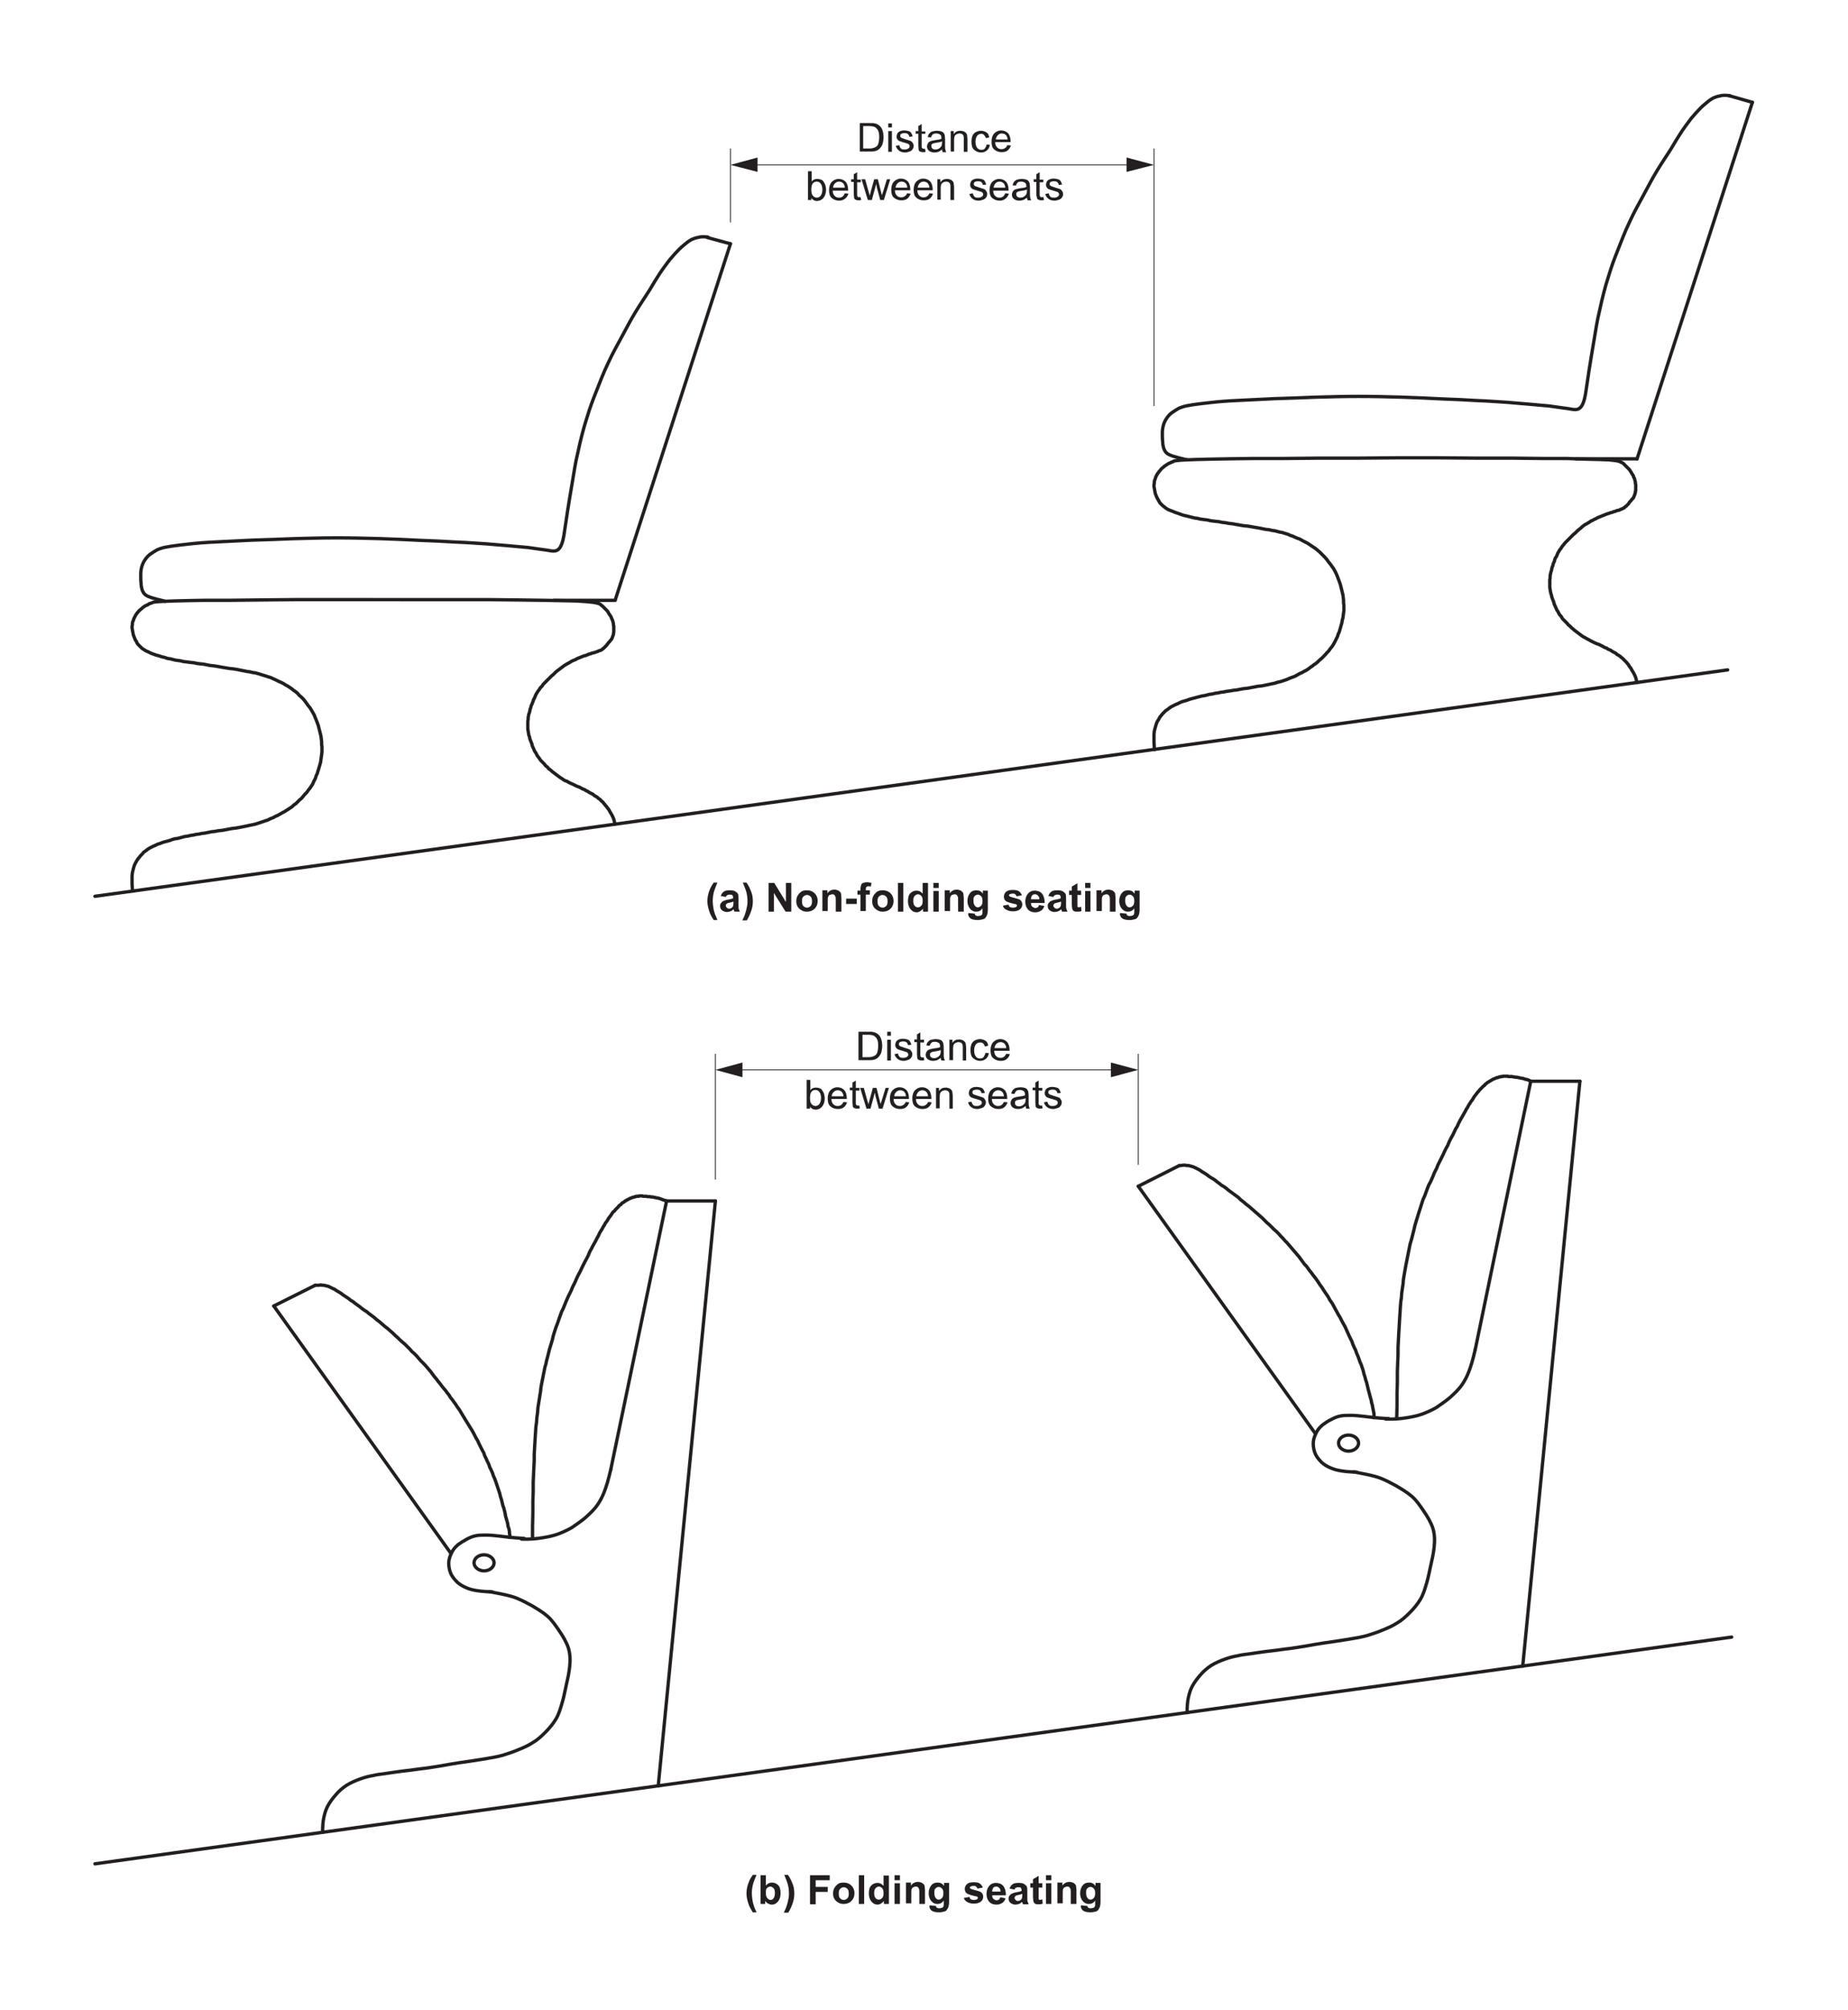 <svg id="_x30_" xmlns="http://www.w3.org/2000/svg" viewBox="0 0 552.8 601.1"><path fill="none" stroke="#231F20" stroke-linecap="round" stroke-miterlimit="10" d="M49.5 179.8c-4.3-1-5.2-1.4-5.8-1.8-.6-.4-.8-.8-1.1-1.4-.2-.6-.4-1.4-.4-2.2-.1-.8-.1-1.7-.1-2.6 0-.8.1-1.6.3-2.3.2-.8.6-1.6 1.1-2.3.5-.7 1-1.2 1.6-1.6.6-.4 1.2-.8 1.9-1.2.7-.3 1.5-.6 2.6-.8 1-.2 2.3-.4 4-.6 1.8-.2 4.1-.5 6.7-.7 2.6-.2 5.5-.3 9.2-.5 3.6-.2 8-.4 12.2-.5 4.2-.2 8.2-.3 12.5-.4 4.3-.1 8.9-.1 13.3 0s8.5.2 12.6.4 8 .4 11.2.5c3.1.2 5.5.3 7.7.4 2.2.1 4.3.3 6.3.4 2 .2 3.8.3 5.9.5 2.1.2 4.5.4 6.7.6 2.2.3 4.1.6 5.7.8 1.6.3 2.7.5 3.5-.3.8-.7 1.3-2.4 1.6-4.2.3-1.9.6-4 1-6.7s1-6.1 1.5-9.1.9-5.8 1.7-9.1c.7-3.3 1.7-7.3 2.7-10.3.9-3 1.7-5.1 2.7-7.6 1-2.5 2.1-5.5 3.5-8.4 1.3-2.9 2.9-5.7 4.3-8.3 1.4-2.6 2.6-4.9 4-7.2s2.9-4.5 4.1-6.4c1.2-2 2.2-3.7 3.2-5.2s2-2.8 2.9-4c1-1.2 2-2.3 2.8-3.1.9-.9 1.7-1.5 2.3-2 .6-.5 1-.7 1.5-1 .5-.2 1.2-.5 1.9-.6.7-.2 1.5-.3 3-.1" id="SPLINE"/><path fill="none" stroke="#231F20" stroke-linecap="round" stroke-miterlimit="10" d="M211.5 71l7 1.9" id="LINE"/><path fill="none" stroke="#231F20" stroke-linecap="round" stroke-miterlimit="10" d="M218.5 72.9L184 179.5" id="LINE_1_"/><path fill="none" stroke="#231F20" stroke-linecap="round" stroke-miterlimit="10" d="M165.7 179.5H184" id="LINE_2_"/><path fill="none" stroke="#231F20" stroke-linecap="round" stroke-miterlimit="10" d="M28.4 268l488.4-67.7" id="LINE_3_"/><path fill="none" stroke="#231F20" stroke-linecap="round" stroke-miterlimit="10" d="M39.7 266.4l-.1-.5-.1-1.5v-2.5l.1-.9.2-.9.2-.7.2-.7.3-.6.4-.7.3-.5.5-.6.4-.5.5-.5.4-.5.6-.4.5-.4.6-.4.6-.3.6-.3.7-.3.6-.3.7-.2.7-.3.7-.2.8-.2.7-.2.8-.3.7-.2.8-.1.8-.2.7-.2.8-.2.8-.1.8-.2.8-.1.8-.2.9-.1.9-.2.9-.1 1-.2 1-.2 1-.1 1-.2 1.1-.1 1.1-.2 1-.2 1.1-.2 1-.1 1.1-.2 1-.2 1-.2.9-.2 1-.2.9-.2.9-.3.9-.3.9-.3.9-.3.8-.4.8-.3.7-.4.7-.3.7-.4.7-.4.6-.3.6-.4.5-.3.6-.4.6-.4.5-.5.6-.4.5-.5.6-.6.6-.5.5-.6.5-.6.6-.6.4-.6.5-.6.4-.6.4-.6.3-.7.3-.6.3-.6.2-.7.3-.6.2-.7.2-.6.2-.7.2-.7.2-.7.1-.8.1-.7.1-.7.1-.8v-1.6l-.1-.8v-.8l-.1-.8-.1-.8-.2-.8-.2-.8-.2-.8-.2-.8-.3-.8-.3-.8-.3-.7-.3-.8-.4-.7-.4-.7-.5-.8-.5-.6-.5-.7-.5-.7-.5-.6-.6-.6-.6-.5-.5-.6-.6-.5-.6-.4-.6-.5-.6-.4-.6-.4-.6-.3-.6-.4-.6-.3-.7-.3-.6-.3-.6-.3-.7-.3-.6-.3-.7-.2-.6-.2-.6-.2-.7-.2-.6-.2-.7-.2-.7-.2-.8-.1-.8-.2-.8-.1-1-.2-1-.2-1-.2-1.2-.2-1.1-.1-1.2-.2-1.2-.2-1.1-.2-1.2-.2-1.1-.1-1-.2-1-.2-1-.1-.9-.1-.9-.2-.9-.1-.8-.1-.8-.1-.8-.1-.8-.2-.7-.1-.8-.1-.8-.2-.8-.2-.8-.1-.8-.3-.9-.2-.9-.3-.8-.2-.8-.3-.8-.3-.8-.4-.7-.3-.6-.4-.5-.3-.4-.4-.4-.4-.4-.4-.3-.4-.2-.5-.3-.4-.2-.5-.2-.5-.2-.5-.1-.5-.1-.5-.1-.6-.1-.5v-.5l.1-.5v-.4l.1-.5.2-.4.1-.4.2-.4.2-.4.2-.4.3-.4.2-.3.3-.3.2-.3.3-.2.3-.3.3-.2.3-.3.3-.2.3-.2.4-.2.3-.1.3-.2.3-.2.4-.1.3-.1.4-.2.7-.1 1.1-.1 1.9-.1 2.8-.1 4.1-.1 5.5-.1h7.3l9.1-.1 10.5-.1H146.6l9.1.1 7.2.1 5.6.1 4.1.1 2.9.2 1.9.2 1.1.2.7.2.4.2.3.3.3.2.3.3.3.3.3.3.3.3.3.3.2.3.2.4.2.3.2.3.2.3.2.4.1.3.2.4.1.3.1.4.1.4v.4l.1.3V189l-.1.4v.3l-.1.3-.1.2-.1.3-.1.3-.1.2-.2.3-.2.2-.2.3-.2.2-.2.2-.2.3-.2.2-.1.2-.2.2-.2.2-.2.2-.2.2-.2.2-.2.1-.2.2-.3.2-.3.1-.4.1-.3.2-.4.1-.5.2-.4.1-.5.1-.4.2-.5.1-.4.2-.5.2-.5.1-.5.2-.5.2-.5.2-.5.2-.5.3-.5.2-.5.2-.5.3-.5.3-.4.2-.5.3-.5.3-.4.3-.4.3-.4.3-.4.3-.4.3-.5.4-.4.4-.4.4-.5.4-.5.5-.5.5-.5.5-.5.5-.5.5-.4.6-.5.5-.3.5-.4.5-.3.5-.3.5-.2.5-.2.5-.3.5-.1.4-.2.5-.2.5-.2.4-.1.5-.2.5-.1.5-.1.5-.2.5-.1.5-.1.6v.5l-.1.6v2.3l.1.6.1.6.1.6.2.5.1.6.2.5.2.5.2.5.1.5.2.5.2.4.2.5.2.4.3.4.2.4.2.4.3.4.3.4.2.3.3.4.3.3.4.4.3.3.3.4.3.3.4.3.3.4.4.3.4.3.3.3.4.3.4.3.4.3.4.3.4.3.4.3.5.3.4.3.5.3.6.2.5.3.6.3.7.3.6.3.6.3.6.2.6.3.5.3.6.2.4.3.5.2.4.3.4.2.4.2.4.2.3.3.3.2.4.2.3.2.3.3.3.2.3.2.2.3.3.2.3.3.2.3.3.3.2.3.3.3.2.3.3.4.3.4.2.4.3.5.3.5.3.6.3.7.2.8.2.7" id="POLYLINE"/><path fill="none" stroke="#231F20" stroke-linecap="round" stroke-miterlimit="10" d="M355.1 137.5c-4.3-1-5.2-1.4-5.8-1.8-.6-.4-.8-.8-1.1-1.4-.2-.6-.4-1.4-.4-2.2-.1-.8-.1-1.7-.1-2.6 0-.8.1-1.6.3-2.3.2-.8.6-1.6 1.1-2.3.5-.7 1-1.2 1.6-1.6.6-.4 1.2-.8 1.9-1.2.7-.3 1.5-.6 2.6-.8 1-.2 2.3-.4 4-.6 1.8-.2 4.1-.5 6.7-.7 2.6-.2 5.5-.3 9.2-.5 3.6-.2 8-.4 12.2-.5 4.2-.2 8.2-.3 12.5-.4 4.3-.1 8.9-.1 13.3 0s8.5.2 12.6.4 8 .4 11.2.5c3.1.2 5.5.3 7.7.4 2.2.1 4.3.3 6.3.4 2 .2 3.8.3 5.9.5 2.1.2 4.5.4 6.7.6 2.2.3 4.1.6 5.7.8 1.6.3 2.7.5 3.5-.3.8-.7 1.3-2.4 1.6-4.2.3-1.9.6-4 1-6.7s1-6.1 1.5-9.1.9-5.8 1.7-9.1c.7-3.3 1.7-7.3 2.7-10.3.9-3 1.7-5.1 2.7-7.6 1-2.5 2.1-5.5 3.5-8.4 1.3-2.9 2.9-5.7 4.3-8.3 1.4-2.6 2.6-4.9 4-7.2s2.9-4.5 4.1-6.4c1.2-2 2.2-3.7 3.2-5.2s2-2.8 2.9-4c1-1.2 2-2.3 2.8-3.1.9-.9 1.7-1.5 2.3-2 .6-.5 1-.7 1.5-1 .5-.2 1.2-.5 1.9-.6.7-.2 1.5-.3 3-.1" id="SPLINE_1_"/><path fill="none" stroke="#231F20" stroke-linecap="round" stroke-miterlimit="10" d="M524.2 30.6l-34.5 106.6" id="LINE_4_"/><path fill="none" stroke="#231F20" stroke-linecap="round" stroke-miterlimit="10" d="M471.4 137.2h18.3" id="LINE_5_"/><path fill="none" stroke="#231F20" stroke-linecap="round" stroke-miterlimit="10" d="M345.4 224.1l-.1-.5-.1-1.6V219.6l.1-1 .2-.8.2-.7.2-.7.3-.7.4-.6.3-.6.4-.5.5-.6.4-.4.5-.5.6-.4.5-.4.6-.4.6-.3.6-.3.7-.3.6-.3.7-.3.7-.2.7-.2.8-.3.7-.2.8-.2.7-.2.8-.2.8-.2.7-.1.8-.2.8-.2.8-.1.8-.2.8-.1.9-.2.9-.1.9-.2.9-.1 1.1-.2 1-.1 1-.2 1.1-.2 1.1-.1 1-.2 1.1-.2 1-.2 1.1-.1 1-.2 1-.2.9-.2 1-.2.9-.3.9-.2.9-.3.9-.3.9-.4.8-.3.8-.3.7-.4.7-.4.7-.3.7-.4.6-.3.6-.4.5-.4.6-.4.5-.4.6-.4.6-.5.5-.5.6-.5.5-.5.6-.6.5-.6.6-.6.4-.6.5-.6.4-.6.4-.7.3-.6.3-.6.3-.6.2-.7.3-.6.2-.7.2-.7.2-.7.2-.7.1-.7.2-.7.1-.7.1-.8.1-.7V181l-.1-.8v-.8l-.1-.8-.1-.8-.2-.8-.2-.8-.2-.8-.2-.8-.3-.8-.3-.8-.3-.8-.3-.7-.4-.8-.4-.7-.5-.7-.5-.7-.5-.6-.5-.7-.5-.6-.6-.6-.6-.6-.5-.5-.6-.5-.6-.5-.6-.4-.6-.4-.6-.4-.6-.4-.6-.3-.6-.3-.7-.4-.6-.3-.6-.2-.7-.3-.6-.3-.7-.2-.6-.3-.6-.2-.7-.2-.6-.2-.7-.1-.7-.2-.8-.2-.8-.1-.8-.2-1-.1-1-.2-1-.2-1.2-.2-1.1-.2-1.2-.2-1.2-.1-1.1-.2-1.2-.2-1.1-.2-1-.1-1-.2-1-.1-.9-.2-.9-.1-.9-.1-.8-.1-.8-.2-.8-.1-.8-.1-.7-.1-.8-.2-.8-.1-.8-.2-.8-.2-.8-.2-.9-.2-.9-.3-.8-.3-.9-.3-.7-.3-.8-.3-.7-.3-.6-.4-.5-.4-.4-.3-.4-.4-.4-.4-.3-.5-.2-.4-.3-.5-.2-.4-.2-.5-.2-.5-.1-.5-.1-.6-.1-.5-.1-.5v-.5l.1-.5v-.5l.1-.4.2-.5.1-.4.2-.4.2-.4.2-.3.3-.4.2-.3.3-.3.2-.3.3-.3.3-.2.3-.3.3-.2.3-.2.3-.2.3-.2.4-.2.3-.1.3-.2.4-.1.3-.2.4-.1.7-.1 1.1-.1 1.8-.1 2.9-.1 4.1-.1 5.5-.1 7.3-.1h9.1l10.5-.1h11.6l12-.1h12l11.6.1h10.6l9.1.1h7.2l5.6.2 4.1.1 2.9.1 1.9.2 1.1.2.7.3.4.2.3.2.3.3.3.3.3.3.3.3.3.3.3.3.2.3.2.3.2.3.2.4.2.3.2.3.1.4.2.3.1.4.1.4.1.3v.4l.1.4v1.8l-.1.3v.3l-.1.3-.1.3-.1.3-.1.2-.1.3-.2.3-.2.2-.2.2-.2.3-.2.2-.2.2-.2.3-.1.2-.2.2-.2.2-.2.2-.2.2-.2.1-.2.2-.2.2-.3.1-.3.2-.4.1-.3.2-.4.1-.5.1-.4.2-.5.1-.4.2-.5.1-.5.2-.4.1-.5.2-.5.2-.5.2-.5.2-.5.2-.5.2-.5.3-.5.2-.5.3-.5.2-.4.3-.5.3-.5.3-.4.2-.4.3-.4.3-.4.4-.4.3-.5.4-.4.4-.4.4-.5.4-.5.5-.5.5-.5.5-.5.5-.5.5-.4.5-.5.6-.3.5-.4.5-.3.5-.3.5-.2.5-.2.5-.3.4-.2.5-.1.5-.2.4-.2.5-.1.5-.2.4-.1.5-.1.5-.2.6-.1.5-.1.5v.6l-.1.6V175.7l.1.6.1.6.1.5.2.6.1.5.2.6.2.5.2.5.1.5.2.4.2.5.2.4.2.5.3.4.2.4.2.4.3.4.3.3.2.4.3.4.3.3.4.4.3.3.3.3.3.4.4.3.3.3.4.4.4.3.3.3.4.3.4.3.4.3.4.3.4.3.4.3.5.3.4.2.5.3.6.3.5.3.6.3.6.3.7.3.6.2.6.3.6.3.5.3.6.2.4.3.5.2.4.2.4.3.4.2.4.2.3.2.3.3.4.2.3.2.3.2.3.3.3.2.2.2.3.3.3.3.2.2.3.3.2.3.3.3.2.4.3.4.3.4.2.4.3.5.3.5.3.6.3.7.2.8.2.7" id="POLYLINE_1_"/><path fill="none" stroke="#231F20" stroke-linecap="round" stroke-miterlimit="10" d="M28.4 557.3L518 489.5" id="LINE_6_"/><path fill="none" stroke="#231F20" stroke-linecap="round" stroke-miterlimit="10" d="M196.9 534L214 359.1" id="LINE_7_"/><path fill="none" stroke="#231F20" stroke-linecap="round" stroke-miterlimit="10" d="M214 359.1h-14.6" id="LINE_8_"/><path fill="none" stroke="#231F20" stroke-linecap="round" stroke-miterlimit="10" d="M199.4 359.1l-16.7 80.3" id="LINE_9_"/><path fill="none" stroke="#231F20" stroke-linecap="round" stroke-miterlimit="10" d="M182.7 439.4c-1.4 6.1-2.6 8.5-3.8 10.3-1.2 1.8-2.5 2.9-3.8 4.1-1.3 1.1-2.8 2.1-4.1 3-1.4.8-2.8 1.4-4.1 1.9-1.4.5-2.8.8-4.6 1.1-1.8.3-3.9.5-6.3.4" id="SPLINE_2_"/><path fill="none" stroke="#231F20" stroke-linecap="round" stroke-miterlimit="10" d="M146.3 475.9c1 .2 3.3.6 5 1 1.7.4 2.7.7 3.8 1.2 1.2.5 2.5 1.2 4 2 1.5.9 3.2 1.9 4.6 3.1 1.4 1.2 2.4 2.7 3.5 4.3 1.1 1.6 2.2 3.4 2.8 5.2.6 1.9.6 3.8.4 5.7-.2 1.9-.6 3.7-1 5.4-.4 1.8-.7 3.5-1.2 5.2-.5 1.7-1 3.5-1.9 5-.9 1.5-2 2.8-3.2 4-1.2 1.2-2.4 2.3-3.8 3.1-1.4.9-2.8 1.5-4.3 2.1-1.4.6-2.9 1.1-4.5 1.6-1.7.5-3.6.8-6 1.2-2.4.4-5.2.8-7.3 1.1-2.1.3-3.5.6-5.3.9-1.9.3-4.2.7-6.2.9-2 .3-3.8.5-5.5.7-1.7.2-3.4.5-4.9.7-1.4.2-2.6.3-3.7.6-1.2.2-2.4.5-3.8 1s-2.8 1.1-4.1 1.9c-1.2.8-2.3 1.7-3.2 2.8-.9 1-1.8 2.2-2.4 3.3-.6 1.1-.9 2.1-1.2 3.4-.3 1.3-.4 2.9-.4 4.6" id="SPLINE_3_"/><path fill="none" stroke="#231F20" stroke-linecap="round" stroke-miterlimit="10" d="M156.8 460c-3.7-.2-5.8-.5-7.4-.7-1.6-.2-2.9-.3-4-.3s-2.2 0-3.1.2c-1 .2-1.9.6-2.8 1.1-.9.5-1.7 1-2.4 1.5-.7.6-1.3 1.2-1.7 1.9-.4.7-.8 1.6-1 2.4-.2.8-.2 1.6-.1 2.3.1.8.3 1.6.7 2.4.4.8 1.1 1.6 1.8 2.3.7.6 1.4 1.1 2.6 1.6 1.1.5 2.7 1.1 7.9 1.3" id="SPLINE_4_"/><path fill="none" stroke="#231F20" stroke-linecap="round" stroke-miterlimit="10" d="M81.9 390.5l12.4-6.2" id="LINE_10_"/><path fill="none" stroke="#231F20" stroke-linecap="round" stroke-miterlimit="10" d="M81.9 390.5l53 74" id="LINE_11_"/><path fill="none" stroke="#231F20" stroke-linecap="round" stroke-miterlimit="10" d="M159.3 460v-3.7l.1-3.9v-3.5l.1-3v-2.7l.1-2.3.1-2.2.1-2v-1.8l.1-1.8.1-1.7.1-1.7.1-1.5.1-1.5.2-1.5.1-1.4.2-1.4.1-1.4.2-1.3.2-1.2.2-1.3.2-1.2.1-1.1.2-1.1.2-1 .2-1 .2-1 .2-1 .2-1 .3-1 .2-1 .3-1.1.3-1.2.3-1.2.4-1.3.4-1.3.3-1.3.4-1.3.4-1.2.5-1.3.4-1.2.4-1.1.4-1.1.5-1 .4-1 .4-1 .4-.9.4-.9.4-.8.4-.8.3-.8.4-.8.4-.8.3-.7.4-.9.4-.8.5-.9.4-.9.5-1 .5-1 .5-.9.5-1 .4-1 .5-.9.4-.8.5-.9.4-.7.4-.8.4-.7.3-.7.4-.7.4-.6.3-.6.4-.6.3-.6.4-.5.3-.5.3-.5.4-.5.3-.4.3-.5.3-.4.4-.3.3-.4.3-.3.3-.3.3-.3.2-.3.3-.2.3-.2.2-.3.3-.2.2-.1.3-.2.2-.2.3-.1.2-.2.3-.1.2-.1.3-.2.3-.1.2-.1.3-.1.2-.1h.2l.3-.1.2-.1h.2l.2-.1H191l.2-.1h1l.2.1h1l.3.1h.7l.3.1h.5l.4.1.5.1.5.1.5.1.6.2.5.2.6.2.6.2" id="POLYLINE_2_"/><path fill="none" stroke="#231F20" stroke-linecap="round" stroke-miterlimit="10" d="M94.3 384.3h1.1l.5-.1.5.1h.5l.4.1.4.1.4.1.3.1.4.2.4.2.4.2.5.2.4.3.5.3.5.3.5.3.5.4.6.4.6.4.6.4.6.5.7.4.6.5.7.5.7.5.6.5.7.5.8.5.7.6.7.5.8.6.8.7.8.6.8.7.8.7.8.6.8.7.8.7.7.7.8.7.7.7.8.7.7.6.7.7.7.7.6.7.7.6.7.7.6.7.6.7.7.7.6.6.6.7.6.7.6.7.5.7.6.8.6.7.5.7.6.7.5.7.5.6.6.7.5.7.5.6.4.7.5.6.5.7.6.8.5.8.6.8.6 1 .6 1 .6 1 .7 1.1.6 1 .7 1.1.6 1.1.5 1 .6 1 .4.9.5 1 .4.8.5.9.3.9.4.8.4.9.4.8.3.9.4.8.4.9.3.9.4.9.3.8.3.9.3.9.3.9.3.9.2.9.3.9.2.8.2.9.3.8.2.8.2.8.1.7.2.7.2.7.2.7.1.6.1.6.2.5.1.5.1.5v.5l.1.5v.5l-.1.2" id="POLYLINE_3_"/><path fill="none" stroke="#231F20" stroke-linecap="round" stroke-miterlimit="10" d="M147.8 467.3c0-1.3-1.4-2.4-3-2.4-1.7 0-3 1.1-3 2.4 0 1.3 1.4 2.4 3 2.4s3-1.1 3-2.4z" id="ELLIPSE"/><path fill="none" stroke="#231F20" stroke-linecap="round" stroke-miterlimit="10" d="M455.5 498.2l17.1-174.9" id="LINE_12_"/><path fill="none" stroke="#231F20" stroke-linecap="round" stroke-miterlimit="10" d="M472.6 323.3h-14.7" id="LINE_13_"/><path fill="none" stroke="#231F20" stroke-linecap="round" stroke-miterlimit="10" d="M457.9 323.3l-16.6 80.2" id="LINE_14_"/><path fill="none" stroke="#231F20" stroke-linecap="round" stroke-miterlimit="10" d="M441.3 403.5c-1.4 6.1-2.6 8.5-3.8 10.3-1.2 1.8-2.5 2.9-3.8 4.1-1.3 1.1-2.8 2.1-4.1 3-1.4.8-2.8 1.4-4.1 1.9-1.4.5-2.8.8-4.6 1.1-1.8.3-3.9.5-6.4.4" id="SPLINE_5_"/><path fill="none" stroke="#231F20" stroke-linecap="round" stroke-miterlimit="10" d="M404.9 440.1c1 .2 3.3.6 5 1 1.7.4 2.7.7 3.8 1.2 1.2.5 2.5 1.2 4 2 1.5.9 3.2 1.9 4.6 3.1 1.4 1.2 2.4 2.7 3.5 4.3 1.1 1.6 2.2 3.4 2.8 5.2.6 1.9.6 3.8.4 5.7-.2 1.9-.6 3.7-1 5.4-.4 1.8-.7 3.5-1.2 5.2-.5 1.7-1 3.5-1.9 5-.9 1.5-2 2.8-3.2 4-1.2 1.2-2.4 2.3-3.8 3.1-1.4.9-2.8 1.5-4.3 2.1-1.4.6-2.9 1.1-4.5 1.6-1.7.5-3.6.8-6 1.2-2.4.4-5.2.8-7.3 1.1-2.1.3-3.5.6-5.3.9-1.9.3-4.2.7-6.2.9-2 .3-3.8.5-5.5.7-1.7.2-3.4.5-4.9.7-1.4.2-2.6.3-3.7.6-1.2.2-2.4.5-3.8 1s-2.8 1.1-4.1 1.9c-1.2.8-2.3 1.7-3.2 2.8-.9 1-1.8 2.2-2.4 3.3-.6 1.1-.9 2.1-1.2 3.4-.3 1.3-.4 2.9-.4 4.6" id="SPLINE_6_"/><path fill="none" stroke="#231F20" stroke-linecap="round" stroke-miterlimit="10" d="M415.4 424.2c-3.7-.2-5.8-.5-7.4-.7-1.6-.2-2.9-.3-4-.3s-2.2 0-3.1.2c-1 .2-1.9.6-2.8 1.1-.9.4-1.7 1-2.4 1.5-.7.6-1.3 1.2-1.7 1.9-.4.7-.8 1.6-1 2.4-.2.8-.2 1.6-.1 2.3.1.8.3 1.6.7 2.4.4.8 1.1 1.6 1.8 2.3.7.6 1.4 1.1 2.6 1.6 1.2.5 2.7 1.1 7.9 1.3" id="SPLINE_7_"/><path fill="none" stroke="#231F20" stroke-linecap="round" stroke-miterlimit="10" d="M340.5 354.7l12.3-6.2" id="LINE_15_"/><path fill="none" stroke="#231F20" stroke-linecap="round" stroke-miterlimit="10" d="M340.5 354.7l53 74" id="LINE_16_"/><path fill="none" stroke="#231F20" stroke-linecap="round" stroke-miterlimit="10" d="M417.8 424.1l.1-3.6v-3.9l.1-3.5v-3l.1-2.7.1-2.4v-2.1l.1-2 .1-1.9.1-1.7.1-1.7.1-1.7.1-1.5.1-1.6.1-1.4.2-1.4.1-1.4.2-1.4.2-1.3.1-1.3.2-1.2.2-1.2.2-1.1.2-1.1.2-1 .2-1 .2-1 .2-1 .2-1 .2-1 .3-1 .3-1.1.3-1.2.3-1.2.3-1.3.4-1.3.4-1.3.4-1.3.4-1.2.4-1.3.4-1.2.5-1.1.4-1.1.4-1.1.4-1 .5-.9.4-.9.4-.9.3-.8.4-.8.4-.8.3-.8.4-.8.4-.8.4-.8.4-.8.4-.9.5-1 .5-.9.4-1 .5-1 .5-.9.5-1 .4-.9.5-.8.4-.9.4-.8.4-.7.4-.7.4-.7.4-.7.3-.6.4-.6.3-.6.4-.6.3-.5.4-.5.3-.5.3-.5.4-.5.3-.4.3-.4.3-.3.3-.4.3-.3.3-.3.3-.3.3-.3.3-.2.2-.3.3-.2.2-.2.3-.2.2-.1.3-.2.2-.1.3-.2.2-.1.3-.2.3-.1.2-.1.3-.1.2-.1.3-.1h.2l.2-.1.2-.1h.3l.2-.1h.4l.2-.1h1.4l.2.1h1.1l.3.1h.3l.4.1h.4l.5.1.4.1.5.1.6.1.5.2.6.1.5.2.6.3" id="POLYLINE_4_"/><path fill="none" stroke="#231F20" stroke-linecap="round" stroke-miterlimit="10" d="M352.8 348.5h.5l.6-.1h.6l.5.1h.5l.4.1.4.1.3.1.4.1.4.2.4.2.4.2.4.2.5.3.4.3.5.3.5.3.6.4.5.4.6.4.7.4.6.4.6.5.7.5.6.5.7.4.7.5.7.6.7.5.8.6.7.5.8.6.7.7.8.6.8.7.8.6.8.7.8.7.8.7.8.7.8.7.7.7.7.7.7.6.7.7.7.7.7.6.7.7.6.7.7.7.6.7.6.6.6.7.6.7.6.7.6.7.6.7.6.7.5.7.6.8.5.7.6.6.5.7.5.7.5.6.5.7.5.6.5.7.5.7.5.8.6.8.5.8.6.9.7 1 .6 1.1.7 1 .6 1.1.6 1.1.6 1.1.6 1 .5 1 .5.9.5.9.4.9.4.9.4.9.4.8.4.8.3.9.4.9.4.8.3.9.4.9.3.8.3.9.4.9.3.9.3.9.2.9.3.9.2.8.3.9.2.8.2.9.2.8.2.7.2.8.2.7.2.7.1.7.2.6.1.6.1.5.1.5.1.5.1.5v1.2" id="POLYLINE_5_"/><path fill="none" stroke="#231F20" stroke-linecap="round" stroke-miterlimit="10" d="M406.4 431.5c0-1.3-1.4-2.4-3-2.4-1.7 0-3 1.1-3 2.4s1.4 2.4 3 2.4 3-1.1 3-2.4z" id="ELLIPSE_1_"/><path fill="none" stroke="#231F20" stroke-linecap="round" stroke-miterlimit="10" d="M524.2 30.6l-7-2" id="LINE_17_"/><g><g fill="#231F20" id="MTEXT_4_"><path d="M226.3 571.8h-1.1c-.6-.9-1.1-1.8-1.4-2.8s-.5-1.9-.5-2.8c0-1.1.2-2.2.6-3.2.3-.9.8-1.7 1.3-2.4h1.1c-.5 1.2-.9 2.2-1.1 3s-.3 1.7-.3 2.6c0 .6.1 1.3.2 2s.3 1.3.5 1.9c.1.4.4 1 .7 1.7zM227.5 569.3v-8.6h1.6v3.1c.5-.6 1.1-.9 1.8-.9.8 0 1.4.3 1.9.8s.7 1.3.7 2.4c0 1.1-.3 1.9-.8 2.5s-1.1.9-1.8.9c-.4 0-.7-.1-1.1-.3s-.6-.4-.9-.8v.9h-1.4zm1.6-3.3c0 .6.1 1.1.3 1.4.3.4.7.7 1.1.7.4 0 .7-.2.9-.5s.4-.8.4-1.5-.1-1.2-.4-1.5-.6-.5-1-.5-.7.2-1 .5-.3.8-.3 1.4zM234.5 571.8c.3-.7.6-1.2.7-1.6s.3-.8.4-1.3.2-.9.3-1.4.1-.9.1-1.3c0-.9-.1-1.8-.3-2.6s-.6-1.8-1.1-3h1.1c.6.8 1 1.7 1.4 2.7s.5 1.9.5 2.9c0 .8-.1 1.7-.4 2.6-.3 1-.8 2.1-1.4 3.1h-1.3zM242.3 569.3v-8.6h5.9v1.5H244v2h3.6v1.5H244v3.7h-1.7zM249.2 566.1c0-.5.1-1.1.4-1.6s.7-.9 1.1-1.2 1-.4 1.7-.4c.9 0 1.7.3 2.3.9s.9 1.4.9 2.3c0 .9-.3 1.7-.9 2.3s-1.4.9-2.3.9c-.6 0-1.1-.1-1.6-.4s-.9-.6-1.2-1.1-.4-1-.4-1.7zm1.7.1c0 .6.1 1.1.4 1.4s.7.5 1.1.5.8-.2 1.1-.5.4-.8.4-1.4c0-.6-.1-1.1-.4-1.4s-.7-.5-1.1-.5-.8.2-1.1.5-.4.7-.4 1.4zM256.9 569.3v-8.6h1.6v8.6h-1.6zM265.9 569.3h-1.5v-.9c-.3.4-.6.6-.9.8s-.7.3-1 .3c-.7 0-1.3-.3-1.8-.9s-.8-1.4-.8-2.4c0-1.1.2-1.9.7-2.4s1.1-.8 1.9-.8c.7 0 1.3.3 1.8.9v-3.1h1.6v8.5zm-4.4-3.3c0 .7.1 1.1.3 1.4.3.4.6.6 1.1.6.4 0 .7-.2 1-.5s.4-.8.4-1.4c0-.7-.1-1.2-.4-1.5s-.6-.5-1-.5-.7.2-1 .5-.4.8-.4 1.4zM267.6 562.2v-1.5h1.6v1.5h-1.6zm0 7.1v-6.2h1.6v6.2h-1.6zM276.6 569.3H275v-3.2c0-.7 0-1.1-.1-1.3s-.2-.4-.3-.5-.3-.2-.6-.2-.5.1-.8.2-.4.4-.5.6-.1.7-.1 1.4v2.8H271v-6.2h1.5v.9c.5-.7 1.2-1.1 2.1-1.1.4 0 .7.1 1 .2s.5.3.7.5.3.4.3.7.1.6.1 1.1v4.1zM278.1 569.7l1.9.2c0 .2.1.4.2.5.2.1.4.2.7.2.4 0 .8-.1 1-.2.1-.1.3-.2.3-.4.1-.1.1-.4.1-.8v-.9c-.5.7-1.1 1-1.9 1-.8 0-1.5-.4-2-1.1-.4-.6-.6-1.3-.6-2.1 0-1 .3-1.8.8-2.4s1.1-.8 1.9-.8c.8 0 1.4.3 1.9 1v-.9h1.5v5.6c0 .7-.1 1.3-.2 1.6s-.3.6-.5.9-.5.4-.9.5-.8.2-1.4.2c-1.1 0-1.8-.2-2.2-.5s-.7-.8-.7-1.4c.1-.1.1-.1.1-.2zm1.4-3.7c0 .7.1 1.1.4 1.5s.6.5.9.5c.4 0 .7-.2 1-.5s.4-.8.4-1.4c0-.6-.1-1.1-.4-1.4s-.6-.5-1-.5-.7.2-1 .5-.3.7-.3 1.3zM288.3 567.5l1.7-.3c.1.3.2.6.4.7s.5.2.9.2.7-.1 1-.2c.1-.1.2-.3.2-.4 0-.1 0-.2-.1-.3-.1-.1-.3-.2-.6-.2-1.3-.3-2.2-.6-2.5-.8-.5-.3-.7-.8-.7-1.4 0-.5.2-1 .6-1.4s1.1-.6 2-.6c.9 0 1.5.1 1.9.4s.7.7.9 1.2l-1.6.3c-.1-.2-.2-.4-.4-.6s-.5-.2-.8-.2c-.4 0-.7.1-.9.2-.1.1-.2.2-.2.3 0 .1.1.2.2.3.1.1.7.3 1.5.5s1.5.4 1.8.7c.3.3.5.7.5 1.2 0 .6-.2 1.1-.7 1.5s-1.2.6-2.1.6c-.8 0-1.5-.2-2-.5s-.8-.6-1-1.2zM299.2 567.3l1.6.3c-.2.6-.5 1.1-1 1.4s-1 .5-1.7.5c-1.1 0-1.9-.4-2.4-1.1-.4-.6-.6-1.3-.6-2.1 0-1 .3-1.8.8-2.4s1.2-.9 2-.9c.9 0 1.7.3 2.2.9s.8 1.5.8 2.8h-4.1c0 .5.1.9.4 1.1s.6.4.9.4c.3 0 .5-.1.7-.2s.3-.4.4-.7zm.1-1.7c0-.5-.1-.8-.4-1.1s-.5-.4-.9-.4-.7.1-.9.4-.3.6-.3 1.1h2.5zM303.5 565l-1.5-.3c.2-.6.5-1 .9-1.3s1-.4 1.8-.4c.7 0 1.3.1 1.6.3s.6.4.8.7.2.8.2 1.5v1.9c0 .5 0 1 .1 1.2s.2.5.3.8H306c0-.1-.1-.3-.2-.5 0-.1 0-.2-.1-.2-.3.3-.6.5-.9.6s-.7.2-1 .2c-.6 0-1.1-.2-1.5-.5s-.6-.8-.6-1.3c0-.4.1-.7.3-.9s.4-.5.7-.6.7-.3 1.3-.4c.8-.1 1.3-.3 1.6-.4v-.2c0-.3-.1-.5-.2-.7s-.5-.2-.9-.2c-.3 0-.5.1-.7.2s-.2.2-.3.5zm2.2 1.3c-.2.1-.5.2-1 .3s-.8.2-.9.3c-.2.2-.3.3-.3.6 0 .2.1.4.3.6s.4.3.7.3c.3 0 .6-.1.8-.3.2-.1.3-.3.4-.5 0-.1.1-.4.1-.8v-.5zM311.8 563.1v1.3h-1.1v3.4c0 .1.1.2.1.2s.2.1.3.1c.2 0 .4-.1.7-.2l.1 1.3c-.4.2-.8.2-1.3.2-.3 0-.6 0-.8-.1s-.4-.2-.5-.4-.2-.4-.2-.6c0-.2-.1-.6-.1-1.2v-2.7h-.8v-1.3h.8v-1.2l1.7-1v2.2h1.1zM312.9 562.2v-1.5h1.6v1.5h-1.6zm0 7.1v-6.2h1.6v6.2h-1.6zM321.9 569.3h-1.6v-3.2c0-.7 0-1.1-.1-1.3s-.2-.4-.3-.5-.3-.2-.6-.2-.5.1-.8.2-.4.4-.5.6-.1.7-.1 1.4v2.8h-1.6v-6.2h1.5v.9c.5-.7 1.2-1.1 2.1-1.1.4 0 .7.1 1 .2s.5.3.7.5.3.4.3.7.1.6.1 1.1v4.1zM323.4 569.7l1.9.2c0 .2.1.4.2.5.2.1.4.2.7.2.4 0 .8-.1 1-.2.1-.1.3-.2.3-.4.1-.1.1-.4.1-.8v-.9c-.5.7-1.1 1-1.9 1-.8 0-1.5-.4-2-1.1-.4-.6-.6-1.3-.6-2.1 0-1 .3-1.8.8-2.4s1.1-.8 1.9-.8c.8 0 1.4.3 1.9 1v-.9h1.5v5.6c0 .7-.1 1.3-.2 1.6s-.3.6-.5.9-.5.4-.9.5-.8.2-1.4.2c-1.1 0-1.8-.2-2.2-.5s-.7-.8-.7-1.4c.1-.1.1-.1.1-.2zm1.5-3.7c0 .7.1 1.1.4 1.5s.6.5.9.5c.4 0 .7-.2 1-.5s.4-.8.4-1.4c0-.6-.1-1.1-.4-1.4s-.6-.5-1-.5-.7.2-1 .5-.3.7-.3 1.3z"/></g><g fill="#231F20" id="MTEXT_5_"><path d="M214.6 275.1h-1.1c-.6-.9-1.1-1.8-1.4-2.8s-.5-1.9-.5-2.8c0-1.1.2-2.2.6-3.2.3-.9.8-1.7 1.3-2.4h1.1c-.5 1.2-.9 2.2-1.1 3s-.3 1.7-.3 2.6c0 .6.1 1.3.2 2s.3 1.3.5 1.9c.2.4.4.9.7 1.7zM217.1 268.2l-1.5-.3c.2-.6.5-1 .9-1.3s1-.4 1.8-.4c.7 0 1.3.1 1.6.3s.6.4.8.7.2.8.2 1.5v1.9c0 .5 0 1 .1 1.2s.2.5.3.8h-1.6c0-.1-.1-.3-.2-.5 0-.1 0-.2-.1-.2-.3.3-.6.5-.9.6s-.7.2-1 .2c-.6 0-1.1-.2-1.5-.5s-.6-.8-.6-1.3c0-.4.1-.7.3-.9s.4-.5.7-.6.7-.3 1.3-.4c.8-.1 1.3-.3 1.6-.4v-.2c0-.3-.1-.5-.2-.7s-.5-.2-.9-.2c-.3 0-.5.1-.7.2s-.3.3-.4.5zm2.2 1.4c-.2.1-.5.2-1 .3s-.8.2-.9.3c-.2.2-.3.3-.3.6 0 .2.1.4.3.6s.4.3.7.3c.3 0 .6-.1.8-.3.2-.1.3-.3.4-.5 0-.1.1-.4.1-.8v-.5zM222.1 275.1c.3-.7.6-1.2.7-1.6s.3-.8.4-1.3.2-.9.3-1.4.1-.9.1-1.3c0-.9-.1-1.8-.3-2.6s-.6-1.8-1.1-3h1.1c.6.8 1 1.7 1.4 2.7s.5 1.9.5 2.9c0 .8-.1 1.7-.4 2.6-.3 1-.8 2.1-1.4 3.1h-1.3zM229.9 272.6V264h1.7l3.5 5.7V264h1.6v8.6H235l-3.5-5.6v5.6h-1.6zM238.2 269.4c0-.5.1-1.1.4-1.6s.7-.9 1.1-1.2 1-.4 1.7-.4c.9 0 1.7.3 2.3.9s.9 1.4.9 2.3c0 .9-.3 1.7-.9 2.3s-1.4.9-2.3.9c-.6 0-1.1-.1-1.6-.4s-.9-.6-1.2-1.1-.4-1-.4-1.7zm1.7.1c0 .6.1 1.1.4 1.4s.7.5 1.1.5.8-.2 1.1-.5.4-.8.4-1.4c0-.6-.1-1.1-.4-1.4s-.7-.5-1.1-.5-.8.2-1.1.5-.4.7-.4 1.4zM251.6 272.6H250v-3.2c0-.7 0-1.1-.1-1.3s-.2-.4-.3-.5-.3-.2-.6-.2-.5.1-.8.2-.4.4-.5.6-.1.7-.1 1.4v2.8H246v-6.2h1.5v.9c.5-.7 1.2-1.1 2.1-1.1.4 0 .7.1 1 .2s.5.3.7.5.3.4.3.7.1.6.1 1.1v4.1zM253.1 270.3v-1.6h3.2v1.6h-3.2zM256.5 266.3h.9v-.5c0-.5.1-.9.2-1.2s.3-.5.6-.6.7-.2 1.1-.2c.5 0 .9.1 1.4.2l-.2 1.1c-.3-.1-.5-.1-.8-.1-.2 0-.4.1-.5.2s-.2.3-.2.6v.4h1.2v1.3H259v4.9h-1.6v-4.9h-.9v-1.2zM260.9 269.4c0-.5.1-1.1.4-1.6s.7-.9 1.1-1.2 1-.4 1.7-.4c.9 0 1.7.3 2.3.9s.9 1.4.9 2.3c0 .9-.3 1.7-.9 2.3s-1.4.9-2.3.9c-.6 0-1.1-.1-1.6-.4s-.9-.6-1.2-1.1-.4-1-.4-1.7zm1.6.1c0 .6.1 1.1.4 1.4s.7.5 1.1.5.8-.2 1.1-.5.4-.8.4-1.4c0-.6-.1-1.1-.4-1.4s-.7-.5-1.1-.5-.8.2-1.1.5-.4.7-.4 1.4zM268.6 272.6V264h1.6v8.6h-1.6zM277.6 272.6h-1.5v-.9c-.3.4-.6.6-.9.8s-.7.3-1 .3c-.7 0-1.3-.3-1.8-.9s-.8-1.4-.8-2.4c0-1.1.2-1.9.7-2.4s1.1-.8 1.9-.8c.7 0 1.3.3 1.8.9V264h1.6v8.6zm-4.4-3.3c0 .7.1 1.1.3 1.4.3.4.6.6 1.1.6.4 0 .7-.2 1-.5s.4-.8.4-1.4c0-.7-.1-1.2-.4-1.5s-.6-.5-1-.5-.7.2-1 .5-.4.8-.4 1.4zM279.2 265.5V264h1.6v1.5h-1.6zm0 7.1v-6.2h1.6v6.2h-1.6zM288.2 272.6h-1.6v-3.2c0-.7 0-1.1-.1-1.3s-.2-.4-.3-.5-.3-.2-.6-.2-.5.1-.8.2-.4.4-.5.6-.1.7-.1 1.4v2.8h-1.6v-6.2h1.5v.9c.5-.7 1.2-1.1 2.1-1.1.4 0 .7.1 1 .2s.5.3.7.5.3.4.3.7.1.6.1 1.1v4.1zM289.7 273l1.9.2c0 .2.1.4.2.5.2.1.4.2.7.2.4 0 .8-.1 1-.2.1-.1.3-.2.3-.4.1-.1.1-.4.1-.8v-.9c-.5.7-1.1 1-1.9 1-.8 0-1.5-.4-2-1.1-.4-.6-.6-1.3-.6-2.1 0-1 .3-1.8.8-2.4s1.1-.8 1.9-.8c.8 0 1.4.3 1.9 1v-.9h1.5v5.6c0 .7-.1 1.3-.2 1.6s-.3.6-.5.9-.5.4-.9.5-.8.2-1.4.2c-1.1 0-1.8-.2-2.2-.5s-.7-.8-.7-1.4c.1-.1.1-.1.1-.2zm1.5-3.7c0 .7.1 1.1.4 1.5s.6.5.9.5c.4 0 .7-.2 1-.5s.4-.8.4-1.4c0-.6-.1-1.1-.4-1.4s-.6-.5-1-.5-.7.2-1 .5-.3.7-.3 1.3zM300 270.8l1.7-.3c.1.3.2.6.4.7s.5.2.9.2.7-.1 1-.2c.1-.1.2-.3.2-.4 0-.1 0-.2-.1-.3-.1-.1-.3-.2-.6-.2-1.3-.3-2.2-.6-2.5-.8-.5-.3-.7-.8-.7-1.4 0-.5.2-1 .6-1.4s1.1-.6 2-.6c.9 0 1.5.1 1.9.4s.7.7.9 1.2l-1.6.3c-.1-.2-.2-.4-.4-.6s-.5-.2-.8-.2c-.4 0-.7.1-.9.2-.1.1-.2.2-.2.3 0 .1.1.2.2.3.1.1.7.3 1.5.5s1.5.4 1.8.7c.3.3.5.7.5 1.2 0 .6-.2 1.1-.7 1.5s-1.2.6-2.1.6c-.8 0-1.5-.2-2-.5s-.9-.6-1-1.2zM310.8 270.6l1.6.3c-.2.6-.5 1.1-1 1.4s-1 .5-1.7.5c-1.1 0-1.9-.4-2.4-1.1-.4-.6-.6-1.3-.6-2.1 0-1 .3-1.8.8-2.4s1.2-.9 2-.9c.9 0 1.7.3 2.2.9s.8 1.5.8 2.8h-4.1c0 .5.1.9.4 1.1s.6.4.9.4c.3 0 .5-.1.7-.2s.3-.4.4-.7zm.1-1.7c0-.5-.1-.8-.4-1.1s-.5-.4-.9-.4-.7.1-.9.4-.3.6-.3 1.1h2.5zM315.1 268.2l-1.5-.3c.2-.6.5-1 .9-1.3s1-.4 1.8-.4c.7 0 1.3.1 1.6.3s.6.4.8.7.2.8.2 1.5v1.9c0 .5 0 1 .1 1.2s.2.5.3.8h-1.6c0-.1-.1-.3-.2-.5 0-.1 0-.2-.1-.2-.3.3-.6.5-.9.6s-.7.2-1 .2c-.6 0-1.1-.2-1.5-.5s-.6-.8-.6-1.3c0-.4.1-.7.3-.9s.4-.5.7-.6.7-.3 1.3-.4c.8-.1 1.3-.3 1.6-.4v-.2c0-.3-.1-.5-.2-.7s-.5-.2-.9-.2c-.3 0-.5.1-.7.2s-.3.3-.4.5zm2.2 1.4c-.2.1-.5.2-1 .3s-.8.2-.9.3c-.2.2-.3.3-.3.6 0 .2.1.4.3.6s.4.3.7.3c.3 0 .6-.1.8-.3.2-.1.3-.3.4-.5 0-.1.1-.4.1-.8v-.5zM323.4 266.3v1.3h-1.1v3.4c0 .1.1.2.1.2s.2.1.3.1c.2 0 .4-.1.7-.2l.1 1.3c-.4.2-.8.2-1.3.2-.3 0-.6 0-.8-.1s-.4-.2-.5-.4-.2-.4-.2-.6c0-.2-.1-.6-.1-1.2v-2.7h-.8v-1.3h.8v-1.2l1.7-1v2.2h1.1zM324.6 265.5V264h1.6v1.5h-1.6zm0 7.1v-6.2h1.6v6.2h-1.6zM333.6 272.6H332v-3.2c0-.7 0-1.1-.1-1.3s-.2-.4-.3-.5-.3-.2-.6-.2-.5.1-.8.2-.4.4-.5.6-.1.7-.1 1.4v2.8H328v-6.2h1.5v.9c.5-.7 1.2-1.1 2.1-1.1.4 0 .7.1 1 .2s.5.3.7.5.3.4.3.7.1.6.1 1.1v4.1zM335.1 273l1.9.2c0 .2.1.4.2.5.2.1.4.2.7.2.4 0 .8-.1 1-.2.1-.1.3-.2.3-.4.1-.1.1-.4.1-.8v-.9c-.5.7-1.1 1-1.9 1-.8 0-1.5-.4-2-1.1-.4-.6-.6-1.3-.6-2.1 0-1 .3-1.8.8-2.4s1.1-.8 1.9-.8c.8 0 1.4.3 1.9 1v-.9h1.5v5.6c0 .7-.1 1.3-.2 1.6s-.3.6-.5.9-.5.4-.9.5-.8.2-1.4.2c-1.1 0-1.8-.2-2.2-.5s-.7-.8-.7-1.4c.1-.1.1-.1.1-.2zm1.5-3.7c0 .7.1 1.1.4 1.5s.6.5.9.5c.4 0 .7-.2 1-.5s.4-.8.4-1.4c0-.6-.1-1.1-.4-1.4s-.6-.5-1-.5-.7.2-1 .5-.3.7-.3 1.3z"/></g></g><g><path fill="none" stroke="#231F20" stroke-width=".25" stroke-miterlimit="10" d="M218.5 66.5V44.4" id="LINE_18_"/><path fill="none" stroke="#231F20" stroke-width=".25" stroke-miterlimit="10" d="M345.2 121.4v-77" id="LINE_19_"/><path fill="none" stroke="#231F20" stroke-width=".25" stroke-miterlimit="10" d="M214 352.7v-37.6" id="LINE_21_"/><path fill="none" stroke="#231F20" stroke-width=".25" stroke-miterlimit="10" d="M340.5 348.3v-33.2" id="LINE_22_"/></g><g><g id="LINE_20_"><path fill="none" stroke="#231F20" stroke-width=".25" stroke-miterlimit="10" d="M225.1 49.3h113.4"/><path fill="#231F20" d="M226.6 51.4l-8.1-2.1 8.1-2.2zM337 51.4l8.2-2.1-8.2-2.2z"/></g><g id="LINE_23_"><path fill="none" stroke="#231F20" stroke-width=".25" stroke-miterlimit="10" d="M220.7 319.9h113.1"/><path fill="#231F20" d="M222.1 322.1l-8.1-2.2 8.1-2.2zM332.3 322.1l8.2-2.2-8.2-2.2z"/></g></g><g><g fill="#231F20" id="MTEXT"><path d="M257.2 45.4v-8.6h3c.7 0 1.2 0 1.5.1.5.1.9.3 1.3.6.5.4.8.9 1 1.5s.3 1.3.3 2-.1 1.2-.2 1.7-.3.9-.6 1.3-.5.6-.8.8-.6.3-1 .4-.9.1-1.4.1h-3.1zm1.1-1h1.8c.6 0 1-.1 1.3-.2s.6-.3.8-.4c.3-.3.5-.6.6-1.1s.2-1 .2-1.7c0-.9-.1-1.6-.4-2.1s-.7-.8-1.1-1c-.3-.1-.8-.2-1.5-.2h-1.8v6.7zM265.7 38.1v-1.2h1.1v1.2h-1.1zm0 7.3v-6.2h1.1v6.2h-1.1zM268 43.6l1-.2c.1.4.2.7.5 1s.6.3 1.1.3c.5 0 .8-.1 1.1-.3s.4-.4.4-.7c0-.2-.1-.4-.3-.6-.1-.1-.5-.2-1.1-.4-.8-.2-1.3-.4-1.6-.5s-.5-.3-.7-.6-.2-.5-.2-.8c0-.3.1-.5.2-.8s.3-.4.5-.6c.2-.1.4-.2.7-.3s.6-.1.9-.1c.5 0 .9.1 1.3.2s.6.3.8.6.3.6.4 1l-1 .1c0-.3-.2-.6-.4-.8s-.5-.3-1-.3-.8.1-1 .2-.3.3-.3.6c0 .1 0 .3.1.4.1.1.2.2.4.3.1 0 .4.1.9.3.7.2 1.3.4 1.6.5s.5.3.7.6.3.5.3.9-.1.7-.3 1-.5.6-.9.7-.8.3-1.3.3c-.8 0-1.4-.2-1.8-.5s-.9-.8-1-1.5zM276.7 44.5l.2.9c-.3.1-.6.1-.8.1-.4 0-.7-.1-.9-.2s-.4-.3-.4-.5-.1-.6-.1-1.2V40h-.8v-.8h.8v-1.5l1-.6v2.2h1.1v.7h-1.1v3.6c0 .3 0 .5.1.6s.1.2.2.2.2.1.4.1h.3zM281.8 44.7c-.4.3-.8.6-1.1.7s-.7.2-1.2.2c-.7 0-1.2-.2-1.6-.5s-.6-.8-.6-1.3c0-.3.1-.6.2-.8s.3-.5.5-.6.5-.3.8-.3c.2-.1.5-.1.9-.2.9-.1 1.5-.2 1.9-.4v-.3c0-.4-.1-.7-.3-.9-.3-.2-.7-.4-1.2-.4s-.9.1-1.1.3-.4.5-.5.9l-1-.1c.1-.4.2-.8.5-1.1s.5-.5.9-.6.9-.2 1.4-.2c.5 0 1 .1 1.3.2s.6.3.7.5.3.4.3.7c0 .2.1.5.1 1v1.4c0 1 0 1.6.1 1.9s.1.5.3.7H282c-.1-.3-.2-.5-.2-.8zm-.1-2.4c-.4.2-1 .3-1.7.4-.4.1-.7.1-.9.2s-.3.2-.4.3-.1.3-.1.5c0 .3.1.5.3.7s.5.3.9.3.8-.1 1.1-.3.5-.4.7-.7c.1-.2.2-.6.2-1.1v-.3zM284.4 45.4v-6.2h.9v.9c.5-.7 1.1-1 2-1 .4 0 .7.1 1 .2s.5.3.7.5.3.5.3.8c0 .2.1.5.1 1v3.8h-1.1v-3.8c0-.4 0-.8-.1-1s-.2-.4-.4-.5-.5-.2-.7-.2c-.4 0-.8.1-1.2.4s-.5.8-.5 1.6v3.4h-1zM295.1 43.2l1 .1c-.1.7-.4 1.3-.9 1.7s-1 .6-1.7.6c-.9 0-1.5-.3-2.1-.8s-.8-1.4-.8-2.4c0-.7.1-1.3.3-1.8s.6-.9 1-1.1 1-.4 1.5-.4c.7 0 1.2.2 1.7.5s.7.8.8 1.5l-1 .2c-.1-.4-.3-.7-.5-.9s-.4-.4-.8-.4c-.5 0-1 .2-1.3.6s-.5 1-.5 1.8.2 1.4.5 1.8.7.6 1.3.6c.4 0 .8-.1 1-.4s.5-.7.5-1.2zM301.3 43.4l1.1.1c-.2.6-.5 1.1-1 1.5s-1.1.5-1.8.5c-.9 0-1.6-.3-2.2-.8s-.8-1.3-.8-2.4c0-1 .3-1.9.8-2.4s1.2-.9 2.1-.9c.8 0 1.5.3 2 .8s.8 1.4.8 2.4v.3h-4.6c0 .7.2 1.2.6 1.6s.8.5 1.3.5c.4 0 .7-.1 1-.3s.6-.4.7-.9zm-3.4-1.7h3.5c0-.5-.2-.9-.4-1.2-.3-.4-.8-.6-1.3-.6s-.9.2-1.2.5-.6.8-.6 1.3zM242.7 59.8h-1v-8.6h1.1v3.1c.4-.6 1-.8 1.7-.8.4 0 .7.1 1.1.2s.6.4.8.7.4.6.5 1 .2.8.2 1.3c0 1.1-.3 1.9-.8 2.5s-1.2.9-1.9.9-1.3-.3-1.7-.9v.6zm0-3.1c0 .7.1 1.3.3 1.6.3.5.8.8 1.3.8s.9-.2 1.2-.6.5-1 .5-1.8-.2-1.4-.5-1.8-.7-.6-1.2-.6-.9.2-1.2.6-.4 1-.4 1.8zM252.7 57.8l1.1.1c-.2.6-.5 1.1-1 1.5s-1.1.6-1.8.6c-.9 0-1.6-.3-2.2-.8s-.8-1.3-.8-2.4c0-1 .3-1.9.8-2.4s1.2-.9 2.1-.9c.8 0 1.5.3 2 .8s.8 1.4.8 2.4v.3h-4.6c0 .7.2 1.2.6 1.6s.8.5 1.3.5c.4 0 .7-.1 1-.3s.5-.5.7-1zm-3.5-1.7h3.5c0-.5-.2-.9-.4-1.2-.3-.4-.8-.6-1.3-.6s-.9.2-1.2.5-.6.8-.6 1.3zM257.4 58.9l.2.9c-.3.1-.6.1-.8.1-.4 0-.7-.1-.9-.2s-.4-.3-.4-.5-.1-.6-.1-1.2v-3.6h-.8v-.8h.8v-1.5l1-.6v2.2h1.1v.8h-1.1v3.6c0 .3 0 .5.1.6s.1.2.2.2.2.1.4.1c-.1-.1.1-.1.3-.1zM259.6 59.8l-1.9-6.2h1.1l1 3.6.4 1.3c0-.1.1-.5.3-1.3l1-3.6h1.1l.9 3.6.3 1.2.4-1.2 1.1-3.6h1l-1.9 6.2h-1.1l-1-3.7-.2-1.1-1.3 4.8h-1.2zM271.3 57.8l1.1.1c-.2.6-.5 1.1-1 1.5s-1.1.5-1.8.5c-.9 0-1.6-.3-2.2-.8s-.8-1.3-.8-2.4c0-1 .3-1.9.8-2.4s1.2-.9 2.1-.9c.8 0 1.5.3 2 .8s.8 1.4.8 2.4v.3h-4.6c0 .7.2 1.2.6 1.6s.8.5 1.3.5c.4 0 .7-.1 1-.3s.6-.4.7-.9zm-3.4-1.7h3.5c0-.5-.2-.9-.4-1.2-.3-.4-.8-.6-1.3-.6s-.9.2-1.2.5-.6.8-.6 1.3zM278 57.8l1.1.1c-.2.6-.5 1.1-1 1.5s-1.1.5-1.8.5c-.9 0-1.6-.3-2.2-.8s-.8-1.3-.8-2.4c0-1 .3-1.9.8-2.4s1.2-.9 2.1-.9c.8 0 1.5.3 2 .8s.8 1.4.8 2.4v.3h-4.6c0 .7.2 1.2.6 1.6s.8.5 1.3.5c.4 0 .7-.1 1-.3s.5-.4.7-.9zm-3.5-1.7h3.5c0-.5-.2-.9-.4-1.2-.3-.4-.8-.6-1.3-.6s-.9.2-1.2.5-.5.8-.6 1.3zM280.4 59.8v-6.2h.9v.9c.5-.7 1.1-1 2-1 .4 0 .7.1 1 .2s.5.3.7.5.3.5.3.8c0 .2.1.5.1 1v3.8h-1.1V56c0-.4 0-.8-.1-1s-.2-.4-.4-.5-.5-.2-.7-.2c-.4 0-.8.1-1.2.4s-.5.8-.5 1.6v3.4h-1zM290 58l1-.2c.1.4.2.7.5 1s.6.3 1.1.3c.5 0 .8-.1 1.1-.3s.4-.4.4-.7c0-.2-.1-.4-.3-.6-.1-.1-.5-.2-1.1-.4-.8-.2-1.3-.4-1.6-.5s-.5-.3-.7-.6-.2-.5-.2-.8c0-.3.1-.5.2-.8s.3-.4.5-.6c.2-.1.4-.2.7-.3s.6-.1.9-.1c.5 0 .9.1 1.3.2s.6.3.8.6.3.6.4 1l-1 .1c0-.3-.2-.6-.4-.8s-.5-.3-1-.3-.8.1-1 .2-.3.3-.3.6c0 .1 0 .3.1.4.1.1.2.2.4.3.1 0 .4.1.9.3.7.2 1.3.4 1.6.5s.5.3.7.6.3.5.3.9-.1.7-.3 1-.5.6-.9.7-.8.3-1.3.3c-.8 0-1.4-.2-1.8-.5s-.9-.8-1-1.5zM300.7 57.8l1.1.1c-.2.6-.5 1.1-1 1.5s-1 .6-1.8.6c-.9 0-1.6-.3-2.2-.8s-.8-1.3-.8-2.4c0-1 .3-1.9.8-2.4s1.2-.9 2.1-.9c.8 0 1.5.3 2 .8s.8 1.4.8 2.4v.3h-4.6c0 .7.2 1.2.6 1.6s.8.5 1.3.5c.4 0 .7-.1 1-.3s.5-.5.7-1zm-3.5-1.7h3.5c0-.5-.2-.9-.4-1.2-.3-.4-.8-.6-1.3-.6s-.9.2-1.2.5-.5.8-.6 1.3zM307.2 59.1c-.4.3-.8.6-1.1.7s-.7.2-1.2.2c-.7 0-1.2-.2-1.6-.5s-.6-.8-.6-1.3c0-.3.1-.6.2-.8s.3-.5.5-.6.5-.3.8-.3c.2-.1.5-.1.9-.2.9-.1 1.5-.2 1.9-.4v-.3c0-.4-.1-.7-.3-.9-.3-.2-.7-.4-1.2-.4s-.9.1-1.1.3-.4.5-.5.9l-1-.1c.1-.4.2-.8.5-1.1s.5-.5.9-.6.9-.2 1.4-.2c.5 0 1 .1 1.3.2s.6.3.7.5.3.4.3.7c0 .2.1.5.1 1v1.4c0 1 0 1.6.1 1.9s.1.5.3.7h-1.1c-.1-.3-.2-.5-.2-.8zm-.1-2.4c-.4.2-1 .3-1.7.4-.4.1-.7.1-.9.2s-.3.2-.4.3-.1.3-.1.5c0 .3.1.5.3.7s.5.3.9.3.8-.1 1.1-.3.5-.4.7-.7c.1-.2.2-.6.2-1.1v-.3zM312.1 58.9l.2.9c-.3.1-.6.1-.8.1-.4 0-.7-.1-.9-.2s-.4-.3-.4-.5-.2-.5-.2-1.2v-3.6h-.8v-.8h.8v-1.5l1-.6v2.2h1.1v.8H311v3.6c0 .3 0 .5.1.6s.1.2.2.2.2.1.4.1c0-.1.2-.1.4-.1zM312.7 58l1-.2c.1.4.2.7.5 1s.6.3 1.1.3c.5 0 .8-.1 1.1-.3s.4-.4.4-.7c0-.2-.1-.4-.3-.6-.1-.1-.5-.2-1.1-.4-.8-.2-1.3-.4-1.6-.5s-.5-.3-.7-.6-.2-.5-.2-.8c0-.3.1-.5.2-.8s.3-.4.5-.6c.2-.1.4-.2.7-.3s.6-.1.9-.1c.5 0 .9.1 1.3.2s.6.3.8.6.3.6.4 1l-1 .1c0-.3-.2-.6-.4-.8s-.5-.3-1-.3-.8.1-1 .2-.3.3-.3.6c0 .1 0 .3.1.4.1.1.2.2.4.3.1 0 .4.1.9.3.7.2 1.3.4 1.6.5s.5.3.7.6.3.5.3.9-.1.7-.3 1-.5.6-.9.7-.8.3-1.3.3c-.8 0-1.4-.2-1.8-.5s-.9-.8-1-1.5z"/></g><g fill="#231F20" id="MTEXT_1_"><path d="M256.8 317.1v-8.6h3c.7 0 1.2 0 1.5.1.5.1.9.3 1.3.6.5.4.8.9 1 1.5s.3 1.3.3 2-.1 1.2-.2 1.7-.3.9-.6 1.3-.5.6-.8.8-.6.3-1 .4-.9.1-1.4.1h-3.1zm1.2-1h1.8c.6 0 1-.1 1.3-.2s.6-.3.8-.4c.3-.3.5-.6.6-1.1s.2-1 .2-1.7c0-.9-.1-1.6-.4-2.1s-.7-.8-1.1-1c-.3-.1-.8-.2-1.5-.2H258v6.7zM265.4 309.7v-1.2h1.1v1.2h-1.1zm0 7.4v-6.2h1.1v6.2h-1.1zM267.6 315.2l1-.2c.1.4.2.7.5 1s.6.3 1.1.3c.5 0 .8-.1 1.1-.3s.4-.4.4-.7c0-.2-.1-.4-.3-.6-.1-.1-.5-.2-1.1-.4-.8-.2-1.3-.4-1.6-.5s-.5-.3-.7-.6-.2-.5-.2-.8c0-.3.1-.5.2-.8s.3-.4.5-.6c.2-.1.4-.2.7-.3s.6-.1.9-.1c.5 0 .9.1 1.3.2s.6.3.8.6.3.6.4 1l-1 .1c0-.3-.2-.6-.4-.8s-.5-.3-1-.3-.8.1-1 .2-.3.3-.3.6c0 .1 0 .3.1.4.1.1.2.2.4.3.1 0 .4.1.9.3.7.2 1.3.4 1.6.5s.5.3.7.6.3.5.3.9-.1.7-.3 1-.5.6-.9.7-.8.3-1.3.3c-.8 0-1.4-.2-1.8-.5s-.9-.8-1-1.5zM276.3 316.1l.2.9c-.3.1-.6.1-.8.1-.4 0-.7-.1-.9-.2s-.4-.3-.4-.5-.1-.6-.1-1.2v-3.6h-.8v-.8h.8v-1.5l1-.6v2.2h1.1v.8h-1.1v3.6c0 .3 0 .5.1.6s.1.2.2.2.2.1.4.1c0 0 .1 0 .3-.1zM281.4 316.3c-.4.3-.8.6-1.1.7s-.7.2-1.2.2c-.7 0-1.2-.2-1.6-.5s-.6-.8-.6-1.3c0-.3.1-.6.2-.8s.3-.5.5-.6.5-.3.8-.3c.2-.1.5-.1.9-.2.9-.1 1.5-.2 1.9-.4v-.3c0-.4-.1-.7-.3-.9-.3-.2-.7-.4-1.2-.4s-.9.1-1.1.3-.4.5-.5.9l-1-.1c.1-.4.2-.8.5-1.1s.5-.5.9-.6.9-.2 1.4-.2c.5 0 1 .1 1.3.2s.6.3.7.5.3.4.3.7c0 .2.1.5.1 1v1.4c0 1 0 1.6.1 1.9s.1.5.3.7h-1.1c-.1-.2-.2-.5-.2-.8zm-.1-2.3c-.4.2-1 .3-1.7.4-.4.1-.7.1-.9.2s-.3.2-.4.3-.1.3-.1.5c0 .3.1.5.3.7s.5.3.9.3.8-.1 1.1-.3.5-.4.7-.7c.1-.2.2-.6.2-1.1v-.3zM284 317.1v-6.2h.9v.9c.5-.7 1.1-1 2-1 .4 0 .7.1 1 .2s.5.3.7.5.3.5.3.8c0 .2.1.5.1 1v3.8h-1v-3.8c0-.4 0-.8-.1-1s-.2-.4-.4-.5-.5-.2-.7-.2c-.4 0-.8.1-1.2.4s-.5.8-.5 1.6v3.4H284zM294.8 314.8l1 .1c-.1.7-.4 1.3-.9 1.7s-1 .6-1.7.6c-.9 0-1.5-.3-2.1-.8s-.8-1.4-.8-2.4c0-.7.1-1.3.3-1.8s.6-.9 1-1.1 1-.4 1.5-.4c.7 0 1.2.2 1.7.5s.7.8.8 1.5l-1 .2c-.1-.4-.3-.7-.5-.9s-.5-.3-.9-.3c-.5 0-1 .2-1.3.6s-.5 1-.5 1.8.2 1.4.5 1.8.7.6 1.3.6c.4 0 .8-.1 1-.4s.5-.8.6-1.3zM301 315.1l1.1.1c-.2.6-.5 1.1-1 1.5s-1.1.5-1.8.5c-.9 0-1.6-.3-2.2-.8s-.8-1.3-.8-2.4c0-1 .3-1.9.8-2.4s1.2-.9 2.1-.9c.8 0 1.5.3 2 .8s.8 1.4.8 2.4v.3h-4.6c0 .7.2 1.2.6 1.6s.8.5 1.3.5c.4 0 .7-.1 1-.3s.5-.5.7-.9zm-3.5-1.7h3.5c0-.5-.2-.9-.4-1.2-.3-.4-.8-.6-1.3-.6s-.9.2-1.2.5-.6.7-.6 1.3zM242.3 331.5h-1v-8.6h1.1v3.1c.4-.6 1-.8 1.7-.8.4 0 .7.1 1.1.2s.6.4.8.7.4.6.5 1 .2.8.2 1.3c0 1.1-.3 1.9-.8 2.5s-1.2.9-1.9.9-1.3-.3-1.7-.9v.6zm0-3.2c0 .7.1 1.3.3 1.6.3.5.8.8 1.3.8s.9-.2 1.2-.6.5-1 .5-1.8-.2-1.4-.5-1.8-.7-.6-1.2-.6-.9.2-1.2.6-.4 1.1-.4 1.8zM252.3 329.5l1.1.1c-.2.6-.5 1.1-1 1.5s-1.1.5-1.8.5c-.9 0-1.6-.3-2.2-.8s-.8-1.3-.8-2.4c0-1 .3-1.9.8-2.4s1.2-.9 2.1-.9c.8 0 1.5.3 2 .8s.8 1.4.8 2.4v.3h-4.6c0 .7.2 1.2.6 1.6s.8.5 1.3.5c.4 0 .7-.1 1-.3s.5-.5.7-.9zm-3.5-1.7h3.5c0-.5-.2-.9-.4-1.2-.3-.4-.8-.6-1.3-.6s-.9.2-1.2.5-.6.7-.6 1.3zM257 330.5l.2.9c-.3.1-.6.1-.8.1-.4 0-.7-.1-.9-.2s-.4-.3-.4-.5-.1-.6-.1-1.2V326h-.8v-.8h.8v-1.5l1-.6v2.2h1.1v.8H256v3.6c0 .3 0 .5.1.6s.1.2.2.2.2.1.4.1c-.1 0 .1 0 .3-.1zM259.2 331.5l-1.9-6.2h1.1l1 3.6.4 1.3c0-.1.1-.5.3-1.3l1-3.6h1.1l.9 3.6.3 1.2.4-1.2 1.1-3.6h1l-1.9 6.2h-1.1l-1-3.7-.2-1.1-1.3 4.8h-1.2zM270.9 329.5l1.1.1c-.2.6-.5 1.1-1 1.5s-1.1.5-1.8.5c-.9 0-1.6-.3-2.2-.8s-.8-1.3-.8-2.4c0-1 .3-1.9.8-2.4s1.2-.9 2.1-.9c.8 0 1.5.3 2 .8s.8 1.4.8 2.4v.3h-4.6c0 .7.2 1.2.6 1.6s.8.5 1.3.5c.4 0 .7-.1 1-.3s.6-.5.7-.9zm-3.4-1.7h3.5c0-.5-.2-.9-.4-1.2-.3-.4-.8-.6-1.3-.6s-.9.2-1.2.5-.6.7-.6 1.3zM277.6 329.5l1.1.1c-.2.6-.5 1.1-1 1.5s-1.1.5-1.8.5c-.9 0-1.6-.3-2.2-.8s-.8-1.3-.8-2.4c0-1 .3-1.9.8-2.4s1.2-.9 2.1-.9c.8 0 1.5.3 2 .8s.8 1.4.8 2.4v.3H274c0 .7.2 1.2.6 1.6s.8.5 1.3.5c.4 0 .7-.1 1-.3.3-.2.6-.5.7-.9zm-3.5-1.7h3.5c0-.5-.2-.9-.4-1.2-.3-.4-.8-.6-1.3-.6s-.9.2-1.2.5-.5.7-.6 1.3zM280 331.5v-6.2h.9v.9c.5-.7 1.1-1 2-1 .4 0 .7.1 1 .2s.5.3.7.5.3.5.3.8c0 .2.1.5.1 1v3.8h-1v-3.8c0-.4 0-.8-.1-1s-.2-.4-.4-.5-.5-.2-.7-.2c-.4 0-.8.1-1.2.4s-.5.8-.5 1.6v3.4H280zM289.6 329.6l1-.2c.1.4.2.7.5 1s.6.3 1.1.3c.5 0 .8-.1 1.1-.3s.4-.4.4-.7c0-.2-.1-.4-.3-.6-.1-.1-.5-.2-1.1-.4-.8-.2-1.3-.4-1.6-.5s-.5-.3-.7-.6-.2-.5-.2-.8c0-.3.1-.5.2-.8s.3-.4.5-.6c.2-.1.4-.2.7-.3s.6-.1.9-.1c.5 0 .9.1 1.3.2s.6.3.8.6.3.6.4 1l-1 .1c0-.3-.2-.6-.4-.8s-.5-.3-1-.3-.8.1-1 .2-.3.3-.3.6c0 .1 0 .3.1.4.1.1.2.2.4.3.1 0 .4.1.9.3.7.2 1.3.4 1.6.5s.5.3.7.6.3.5.3.9-.1.7-.3 1-.5.6-.9.7-.8.3-1.3.3c-.8 0-1.4-.2-1.8-.5s-.9-.8-1-1.5zM300.3 329.5l1.1.1c-.2.6-.5 1.1-1 1.5s-1.1.5-1.8.5c-.9 0-1.6-.3-2.2-.8s-.8-1.3-.8-2.4c0-1 .3-1.9.8-2.4s1.2-.9 2.1-.9c.8 0 1.5.3 2 .8s.8 1.4.8 2.4v.3h-4.6c0 .7.2 1.2.6 1.6s.8.5 1.3.5c.4 0 .7-.1 1-.3s.5-.5.7-.9zm-3.5-1.7h3.5c0-.5-.2-.9-.4-1.2-.3-.4-.8-.6-1.3-.6s-.9.2-1.2.5-.5.7-.6 1.3zM306.8 330.7c-.4.3-.8.6-1.1.7s-.7.2-1.2.2c-.7 0-1.2-.2-1.6-.5s-.6-.8-.6-1.3c0-.3.1-.6.2-.8s.3-.5.5-.6.5-.3.8-.3c.2-.1.5-.1.9-.2.9-.1 1.5-.2 1.9-.4v-.3c0-.4-.1-.7-.3-.9-.3-.2-.7-.4-1.2-.4s-.9.1-1.1.3-.4.5-.5.9l-1-.1c.1-.4.2-.8.5-1.1s.5-.5.9-.6.9-.2 1.4-.2c.5 0 1 .1 1.3.2s.6.3.7.5.3.4.3.7c0 .2.1.5.1 1v1.4c0 1 0 1.6.1 1.9s.1.5.3.7H307c-.1-.2-.2-.5-.2-.8zm-.1-2.3c-.4.2-1 .3-1.7.4-.4.1-.7.1-.9.2s-.3.2-.4.3-.1.3-.1.5c0 .3.1.5.3.7s.5.3.9.3.8-.1 1.1-.3.5-.4.7-.7c.1-.2.2-.6.2-1.1v-.3zM311.7 330.5l.2.9c-.3.1-.6.1-.8.1-.4 0-.7-.1-.9-.2s-.4-.3-.4-.5-.1-.6-.1-1.2V326h-.8v-.8h.8v-1.5l1-.6v2.2h1.1v.8h-1.1v3.6c0 .3 0 .5.1.6s.1.2.2.2.2.1.4.1c-.1 0 .1 0 .3-.1zM312.3 329.6l1-.2c.1.4.2.7.5 1s.6.3 1.1.3c.5 0 .8-.1 1.1-.3s.4-.4.4-.7c0-.2-.1-.4-.3-.6-.1-.1-.5-.2-1.1-.4-.8-.2-1.3-.4-1.6-.5s-.5-.3-.7-.6-.2-.5-.2-.8c0-.3.1-.5.2-.8s.3-.4.5-.6c.2-.1.4-.2.7-.3s.6-.1.9-.1c.5 0 .9.1 1.3.2s.6.3.8.6.3.6.4 1l-1 .1c0-.3-.2-.6-.4-.8s-.5-.3-1-.3-.8.1-1 .2-.3.3-.3.6c0 .1 0 .3.1.4.1.1.2.2.4.3.1 0 .4.1.9.3.7.2 1.3.4 1.6.5s.5.3.7.6.3.5.3.9-.1.7-.3 1-.5.6-.9.7-.8.3-1.3.3c-.8 0-1.4-.2-1.8-.5s-.9-.8-1-1.5z"/></g></g></svg>